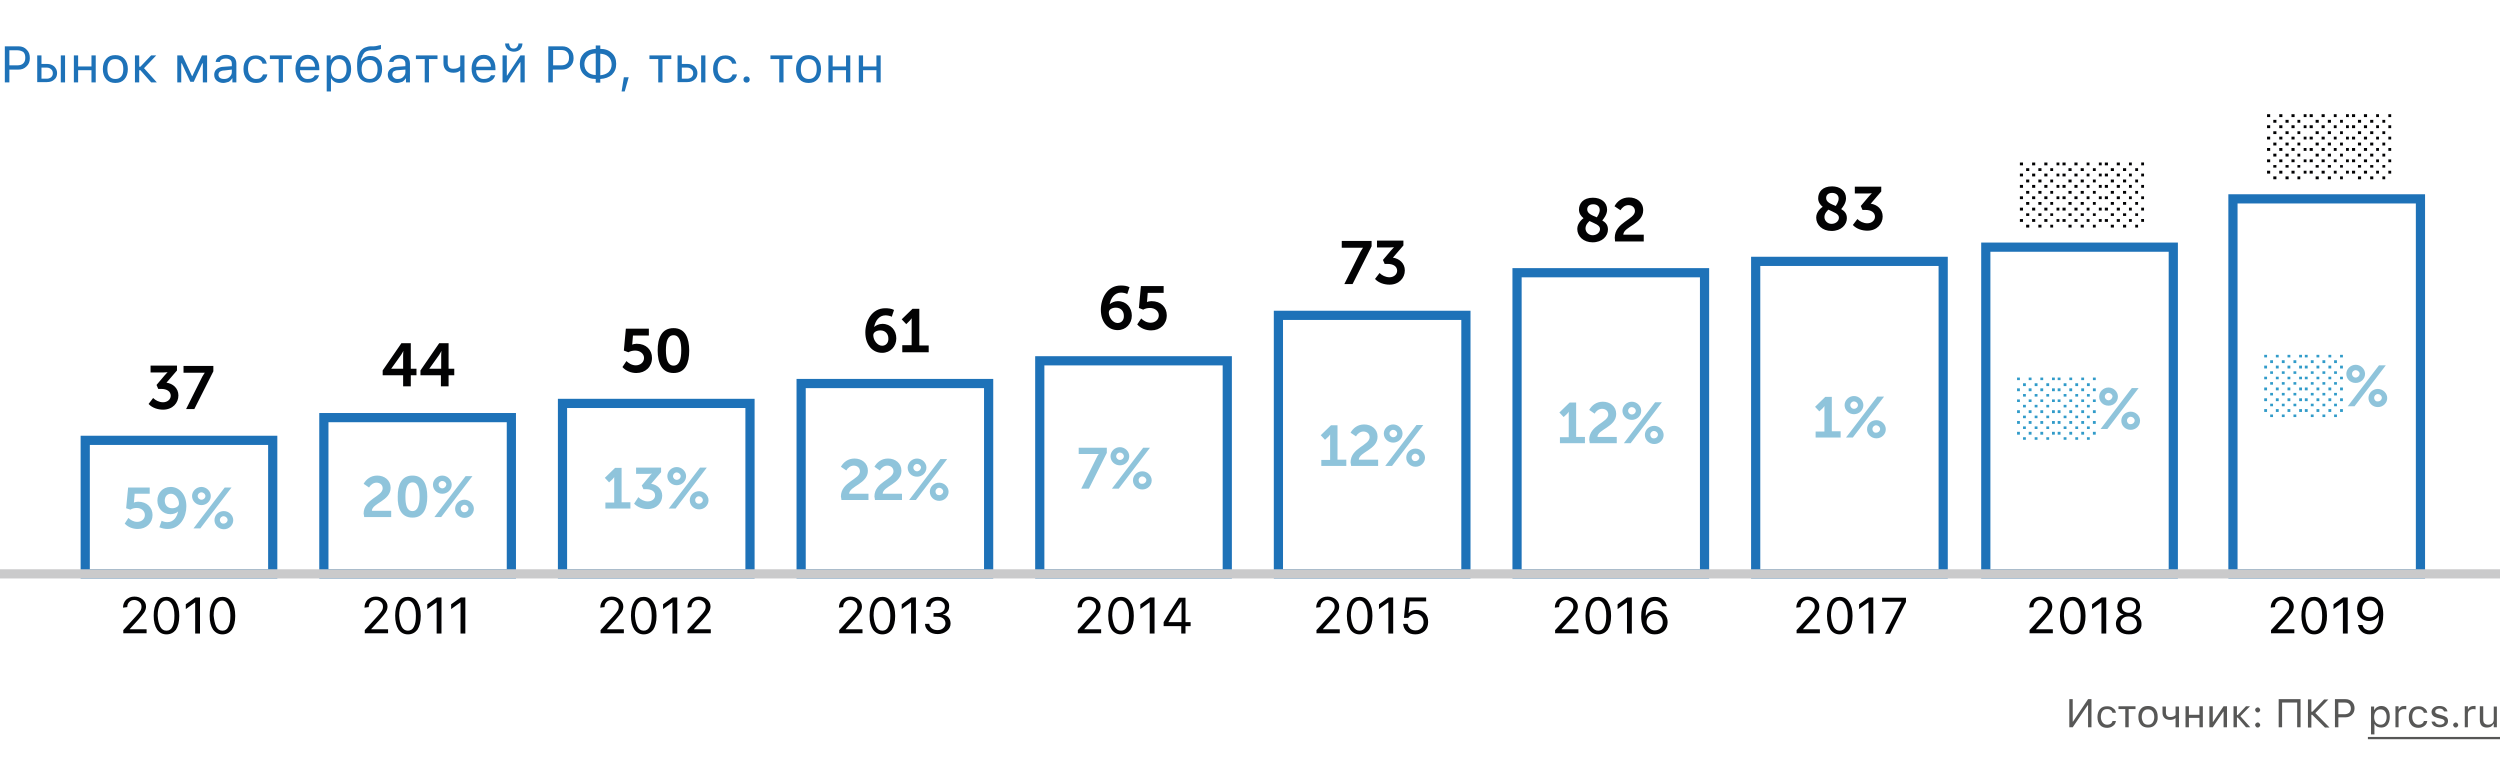 <svg xmlns="http://www.w3.org/2000/svg" xmlns:xlink="http://www.w3.org/1999/xlink" id="Слой_1" x="0" y="0" version="1.1" viewBox="0 0 880 275" xml:space="preserve"><rect x="0" y="0" width="880" height="275" fill="#333333" stroke="none"/><style>.st2{fill:#1e72b8}.st3{fill:#575756}.st4{fill:#020203}.st5{fill:none;stroke:#1e72b8;stroke-width:3.24}.st7{fill:#319bc9}.st8{fill:#8fc4db}</style><defs><path id="SVGID_1_" d="M0 0h880v275H0z"/></defs><clipPath id="SVGID_2_"><use overflow="visible" xlink:href="#SVGID_1_"/></clipPath><g clip-path="url(#SVGID_2_)"><path fill="#fff" d="M0 0h880v275H0z"/><path d="M1.7 16.3h4.8c1.2 0 2.2.4 2.9 1.2.8.8 1.1 1.7 1.1 3 0 1.2-.4 2.2-1.2 2.9-.8.8-1.7 1.1-2.9 1.1H3.3V29H1.7V16.3zm1.6 1.4V23h2.8c.9 0 1.6-.2 2.1-.7.5-.5.7-1.1.7-2 0-.9-.2-1.5-.7-2-.5-.3-1.2-.6-2.1-.6H3.3zM21.4 29v-9.5h1.5V29h-1.5zm-4.9-5.2h-1.9v3.9h1.9c.6 0 1.1-.2 1.5-.5.4-.4.6-.8.6-1.4 0-.6-.2-1.1-.6-1.4-.4-.4-.9-.6-1.5-.6zM13.1 29v-9.5h1.5v3h1.9c1.1 0 1.9.3 2.6.9.6.6 1 1.4 1 2.3s-.3 1.8-1 2.3c-.6.6-1.5.9-2.6.9h-3.4zM32.2 29v-4.3h-4.7V29H26v-9.5h1.5v3.9h4.7v-3.9h1.5V29h-1.5zM43.8 27.9c-.8.9-1.8 1.3-3.2 1.3-1.3 0-2.4-.4-3.2-1.3-.8-.9-1.2-2.1-1.2-3.6s.4-2.7 1.2-3.6c.8-.9 1.8-1.3 3.2-1.3s2.4.4 3.2 1.3c.8.9 1.2 2.1 1.2 3.6s-.4 2.7-1.2 3.6zm-5.3-1c.5.6 1.2.9 2.1.9s1.6-.3 2.1-.9c.5-.6.7-1.5.7-2.6s-.2-2-.7-2.6c-.5-.6-1.2-.9-2.1-.9s-1.6.2-2.1.9c-.5.6-.7 1.5-.7 2.6s.2 2 .7 2.6zM49.4 24.7H49V29h-1.5v-9.5H49v4h.4l3.8-4H55L50.7 24l4.5 5h-2l-3.8-4.3zM63.9 29h-1.5v-9.5h1.8l3.4 7.3h.1l3.4-7.3h1.8V29h-1.5v-6.7h-.2l-3 6.5H67l-3-6.5h-.2V29zM78.9 27.8c.8 0 1.4-.2 1.9-.7.5-.5.8-1 .8-1.7v-.9l-2.6.3c-.7 0-1.2.2-1.6.4-.3.3-.5.6-.5 1.1 0 .5.2.8.5 1.1.4.3.9.4 1.5.4zm-.3 1.4c-.9 0-1.7-.3-2.3-.8-.6-.5-.9-1.2-.9-2.1 0-.8.3-1.5.9-2 .6-.5 1.5-.8 2.6-.8l2.7-.2v-.9c0-.6-.2-1-.5-1.3-.4-.3-.9-.5-1.6-.5-.6 0-1 .1-1.4.3-.4.2-.6.5-.7.9h-1.5c.1-.8.5-1.4 1.2-1.8.7-.5 1.5-.7 2.5-.7 1.1 0 2 .3 2.7.8.6.6.9 1.3.9 2.3V29h-1.4v-1.4h-.1c-.3.5-.7.9-1.2 1.2-.7.2-1.3.4-1.9.4zM93.9 22.4h-1.5c-.1-.5-.4-.9-.8-1.2-.4-.3-1-.5-1.6-.5-.8 0-1.5.3-2 .9-.5.6-.7 1.5-.7 2.6s.3 2 .8 2.6c.5.6 1.2 1 2 1 .6 0 1.2-.1 1.6-.4.4-.3.7-.7.9-1.2h1.5c-.1.9-.6 1.6-1.3 2.2-.7.6-1.6.8-2.7.8-1.3 0-2.4-.4-3.2-1.3-.8-.9-1.2-2.1-1.2-3.6s.4-2.7 1.2-3.5c.8-.9 1.8-1.3 3.2-1.3 1.1 0 2 .3 2.7.9.5.4.9 1.1 1.1 2zM102.7 19.5v1.3h-3.1V29h-1.5v-8.2H95v-1.3h7.7zM108.4 20.7c-.8 0-1.4.3-1.9.8s-.8 1.2-.8 2h5.2c0-.8-.3-1.5-.7-2-.5-.6-1.1-.8-1.8-.8zm2.4 5.8h1.5c-.2.8-.7 1.5-1.4 1.9-.7.5-1.6.7-2.6.7-1.3 0-2.4-.4-3.1-1.3-.8-.9-1.2-2.1-1.2-3.6s.4-2.7 1.2-3.6c.8-.9 1.8-1.3 3.1-1.3s2.3.4 3 1.3c.7.8 1.1 2 1.1 3.5v.6h-6.8v.1c0 .9.3 1.7.8 2.2.5.6 1.1.8 1.9.8 1.3 0 2.1-.4 2.5-1.3zM119.6 19.4c1.2 0 2.2.4 2.9 1.3.7.9 1.1 2.1 1.1 3.6s-.4 2.7-1.1 3.6c-.7.9-1.7 1.3-2.9 1.3-.7 0-1.3-.1-1.8-.4-.5-.3-.9-.7-1.2-1.2h-.1v4.6H115V19.5h1.4v1.6h.1c.3-.5.7-1 1.3-1.3.6-.3 1.2-.4 1.8-.4zm-.3 8.4c.9 0 1.5-.3 2-.9.5-.6.7-1.5.7-2.6s-.2-2-.7-2.6c-.5-.6-1.2-.9-2-.9-.9 0-1.5.3-2 1-.5.6-.8 1.5-.8 2.6s.2 1.9.7 2.6c.5.5 1.2.8 2.1.8zM128 26.9c.5.6 1.2.9 2.1.9.9 0 1.6-.3 2.1-.9.5-.6.7-1.5.7-2.5s-.2-1.8-.7-2.4c-.5-.6-1.2-.9-2.1-.9-.9 0-1.6.3-2.1.9-.5.6-.7 1.4-.7 2.4s.2 1.9.7 2.5zm-1-5.4h.1c.3-.5.7-1 1.3-1.3.5-.3 1.2-.5 1.9-.5 1.3 0 2.3.4 3 1.2.8.8 1.2 2 1.2 3.4 0 1.5-.4 2.7-1.2 3.5-.8.9-1.9 1.3-3.2 1.3-1.4 0-2.5-.5-3.3-1.4-.8-1-1.1-2.4-1.1-4.3 0-.9 0-1.7.1-2.4s.2-1.3.5-1.9c.2-.6.5-1.1.9-1.5.4-.4.8-.7 1.4-.9.6-.2 1.2-.4 2-.4h1c.4 0 .9-.1 1.3-.2s.7-.2.9-.2c.2-.1.3-.1.3-.1v1.4s-.1.1-.2.1c-.1.1-.3.1-.8.2-.4.1-.9.2-1.4.2h-1c-.6 0-1.1.1-1.6.3-.4.2-.8.4-1 .8-.3.3-.5.7-.6 1.2-.3.3-.4.8-.5 1.5zM140 27.8c.8 0 1.4-.2 1.9-.7.5-.5.8-1 .8-1.7v-.9l-2.5.2c-.7 0-1.2.2-1.6.4-.3.3-.5.6-.5 1.1 0 .5.2.8.5 1.1.4.4.8.5 1.4.5zm-.3 1.4c-.9 0-1.7-.3-2.3-.8-.6-.5-.9-1.2-.9-2.1 0-.8.3-1.5.9-2 .6-.5 1.4-.8 2.6-.8l2.7-.2v-.9c0-.6-.2-1-.5-1.3-.4-.3-.9-.5-1.6-.5-.6 0-1 .1-1.4.3-.4.2-.6.5-.7.9H137c.1-.8.5-1.4 1.2-1.8.7-.5 1.5-.7 2.5-.7 1.1 0 2 .3 2.7.8.6.6.9 1.3.9 2.3V29h-1.4v-1.4h-.1c-.3.5-.7.9-1.2 1.2-.7.2-1.3.4-1.9.4zM154 19.5v1.3h-3V29h-1.5v-8.2h-3.1v-1.3h7.6zM163.5 29H162v-4.1h-.1c-.6.5-1.3.7-2.3.7-1.1 0-2-.3-2.6-.9-.6-.6-.9-1.4-.9-2.5v-2.7h1.5v2.7c0 .6.2 1.1.5 1.5.3.4.8.5 1.5.5 1.1 0 1.9-.3 2.4-.9v-3.8h1.5V29zM170.3 20.7c-.8 0-1.4.3-1.9.8s-.8 1.2-.8 2h5.2c0-.8-.3-1.5-.7-2-.5-.6-1.1-.8-1.8-.8zm2.5 5.8h1.5c-.2.8-.7 1.5-1.4 1.9-.7.5-1.6.7-2.6.7-1.3 0-2.4-.4-3.1-1.3-.8-.9-1.2-2.1-1.2-3.6s.4-2.7 1.2-3.6c.8-.9 1.8-1.3 3.1-1.3s2.3.4 3 1.3c.7.8 1.1 2 1.1 3.5v.6h-6.8v.1c0 .9.3 1.7.8 2.2.5.6 1.1.8 1.9.8 1.2 0 2.1-.4 2.5-1.3zM178.4 29h-1.5v-9.5h1.5v7.1h.1l4.7-7.1h1.5V29h-1.5v-7.1h-.1l-4.7 7.1zm-.6-13.7h1.4c0 .5.2.9.4 1.3.3.4.7.5 1.2.5s.9-.2 1.2-.5c.3-.4.5-.8.5-1.3h1.4c0 .8-.3 1.5-.8 2.1-.6.5-1.3.8-2.2.8-.9 0-1.6-.3-2.2-.8-.6-.6-.9-1.2-.9-2.1zM193.1 16.3h4.8c1.2 0 2.2.4 2.9 1.2.8.8 1.1 1.7 1.1 3 0 1.2-.4 2.2-1.2 2.9-.8.8-1.7 1.1-2.9 1.1h-3.2V29H193V16.3zm1.6 1.4V23h2.8c.9 0 1.6-.2 2.1-.7.5-.5.7-1.1.7-2 0-.9-.2-1.5-.7-2-.5-.5-1.2-.7-2.1-.7h-2.8zM209.7 26.4v-7.6c-1.2 0-2.2.4-2.9 1.1-.7.7-1.1 1.6-1.1 2.7s.4 2.1 1.1 2.7c.7.7 1.7 1.1 2.9 1.1zm4.5-1c.7-.7 1.1-1.6 1.1-2.7s-.4-2.1-1.1-2.7c-.7-.7-1.7-1-2.9-1.1v7.6c1.2-.1 2.2-.5 2.9-1.1zm-4.5 2.4c-1.7 0-3.1-.5-4.1-1.5-1-.9-1.5-2.2-1.5-3.8 0-1.6.5-2.8 1.5-3.8 1-.9 2.4-1.4 4.1-1.5V16h1.6v1.2c1.7 0 3.1.5 4.1 1.5 1 .9 1.5 2.2 1.5 3.8 0 1.6-.5 2.8-1.5 3.8-1 .9-2.4 1.4-4.1 1.5v1.3h-1.6v-1.3zM219.9 32.2h-1.1l.8-5h1.7l-1.4 5zM236.3 19.5v1.3h-3.1V29h-1.5v-8.2h-3.1v-1.3h7.7zM246.8 29v-9.5h1.5V29h-1.5zm-4.9-5.2H240v3.9h1.9c.6 0 1.1-.2 1.5-.5.4-.4.6-.8.6-1.4 0-.6-.2-1.1-.6-1.4-.4-.4-.9-.6-1.5-.6zm-3.4 5.2v-9.5h1.5v3h1.9c1.1 0 1.9.3 2.6.9.6.6 1 1.4 1 2.3s-.3 1.8-1 2.3c-.6.6-1.5.9-2.6.9h-3.4zM259.2 22.4h-1.5c-.1-.5-.4-.9-.8-1.2-.4-.3-1-.5-1.6-.5-.8 0-1.5.3-2 .9-.5.6-.7 1.5-.7 2.6s.3 2 .8 2.6c.5.6 1.2 1 2 1 .6 0 1.2-.1 1.6-.4.4-.3.7-.7.9-1.2h1.5c-.1.9-.6 1.6-1.3 2.2-.7.6-1.6.8-2.7.8-1.3 0-2.4-.4-3.2-1.3-.8-.9-1.2-2.1-1.2-3.6s.4-2.7 1.2-3.5c.8-.9 1.8-1.3 3.2-1.3 1.1 0 2 .3 2.7.9.5.4.9 1.1 1.1 2zM262.8 29.1c-.3 0-.6-.1-.8-.3-.2-.2-.3-.5-.3-.8 0-.3.1-.6.3-.8.2-.2.5-.3.8-.3.3 0 .6.1.8.3.2.2.3.5.3.8 0 .3-.1.6-.3.8-.3.2-.5.3-.8.3zM278.9 19.5v1.3h-3.1V29h-1.5v-8.2h-3.1v-1.3h7.7zM287.8 27.9c-.8.9-1.8 1.3-3.2 1.3-1.3 0-2.4-.4-3.2-1.3-.8-.9-1.2-2.1-1.2-3.6s.4-2.7 1.2-3.6c.8-.9 1.8-1.3 3.2-1.3 1.4 0 2.4.4 3.2 1.3.8.9 1.2 2.1 1.2 3.6s-.4 2.7-1.2 3.6zm-5.2-1c.5.6 1.2.9 2.1.9.9 0 1.6-.3 2.1-.9.5-.6.7-1.5.7-2.6s-.2-2-.7-2.6c-.5-.6-1.2-.9-2.1-.9-.9 0-1.6.3-2.1.9-.5.6-.7 1.5-.7 2.6s.2 2 .7 2.6zM297.8 29v-4.3h-4.7V29h-1.5v-9.5h1.5v3.9h4.7v-3.9h1.5V29h-1.5zM308.5 29v-4.3h-4.7V29h-1.5v-9.5h1.5v3.9h4.7v-3.9h1.5V29h-1.5z" class="st2"/><path d="M735 256v-7.8h-.1l-5.3 7.8h-1.2v-9.9h1.2v7.9h.1l5.3-7.9h1.2v9.9H735zM744.8 250.9h-1.2c-.1-.4-.3-.7-.6-.9-.3-.3-.7-.4-1.3-.4-.7 0-1.2.2-1.6.7-.4.5-.6 1.2-.6 2s.2 1.5.6 2c.4.5.9.8 1.6.8.5 0 .9-.1 1.2-.3.3-.2.6-.5.7-1h1.2c-.1.7-.4 1.3-1 1.7-.5.4-1.2.7-2.1.7-1 0-1.9-.3-2.5-1-.6-.7-.9-1.6-.9-2.8 0-1.1.3-2.1.9-2.8.6-.7 1.4-1 2.5-1 .9 0 1.6.2 2.1.7.6.3.9.9 1 1.6zM751.7 248.6v1h-2.4v6.4h-1.2v-6.4h-2.4v-1h6zM758.6 255.1c-.6.7-1.4 1-2.5 1-1 0-1.9-.3-2.5-1-.6-.7-.9-1.6-.9-2.8 0-1.2.3-2.1.9-2.8.6-.7 1.4-1 2.5-1s1.9.3 2.5 1c.6.7.9 1.6.9 2.8.1 1.2-.3 2.1-.9 2.8zm-4.1-.7c.4.5.9.7 1.6.7.7 0 1.2-.2 1.6-.7.4-.5.6-1.2.6-2s-.2-1.6-.6-2c-.4-.5-.9-.7-1.6-.7-.7 0-1.2.2-1.6.7-.4.5-.6 1.2-.6 2s.3 1.5.6 2zM767 256h-1.2v-3.2h-.1c-.4.4-1 .6-1.8.6-.9 0-1.5-.2-2-.7-.5-.5-.7-1.1-.7-1.9v-2.1h1.2v2.1c0 .5.1.9.4 1.2.3.3.6.4 1.1.4.8 0 1.4-.2 1.9-.7v-3h1.2v7.3zM774.2 256v-3.3h-3.7v3.3h-1.2v-7.4h1.2v3h3.7v-3h1.2v7.4h-1.2zM778.9 256h-1.2v-7.4h1.2v5.5h.1l3.7-5.5h1.2v7.4h-1.2v-5.5h-.1l-3.7 5.5zM787.7 252.6h-.3v3.4h-1.2v-7.4h1.2v3.1h.3l2.9-3.1h1.4l-3.4 3.5 3.5 3.9h-1.5l-2.9-3.4zM794.7 256.1c-.2 0-.5-.1-.6-.3-.2-.2-.3-.4-.3-.6 0-.2.1-.5.3-.6.2-.2.4-.3.6-.3.2 0 .5.1.6.3.2.2.3.4.3.6 0 .2-.1.5-.3.6-.1.2-.3.3-.6.3zm0-5.3c-.2 0-.5-.1-.6-.3-.2-.2-.3-.4-.3-.6 0-.2.1-.5.3-.6.2-.2.4-.3.6-.3.2 0 .5.1.6.3.2.2.3.4.3.6 0 .2-.1.5-.3.6-.1.2-.3.3-.6.3zM809.8 256h-1.2v-8.7h-5.3v8.7h-1.2v-9.9h7.7v9.9zM813.7 250.5h.3l4.1-4.3h1.5L815 251l5 5.1h-1.6l-4.5-4.5h-.3v4.5h-1.2v-9.9h1.2v4.3zM821.9 246.1h3.7c.9 0 1.7.3 2.3.9.6.6.9 1.4.9 2.3 0 .9-.3 1.7-.9 2.3-.6.6-1.4.9-2.3.9h-2.5v3.5h-1.2v-9.9zm1.2 1.1v4.2h2.2c.7 0 1.2-.2 1.6-.5.4-.4.6-.9.6-1.5 0-.7-.2-1.2-.6-1.6-.4-.4-.9-.5-1.6-.5h-2.2zM838.2 248.5c.9 0 1.7.3 2.2 1 .6.7.8 1.6.8 2.8 0 1.2-.3 2.1-.8 2.8-.6.7-1.3 1-2.2 1-.5 0-1-.1-1.4-.3-.4-.2-.7-.5-.9-.9h-.1v3.6h-1.2v-9.8h1.1v1.2h.1c.2-.4.6-.8 1-1 .5-.3.9-.4 1.4-.4zm-.3 6.6c.7 0 1.2-.2 1.6-.7.4-.5.6-1.2.6-2 0-.9-.2-1.5-.6-2-.4-.5-.9-.7-1.6-.7-.7 0-1.2.2-1.6.7-.4.5-.6 1.2-.6 2s.2 1.5.6 2c.4.4 1 .7 1.6.7zM843.2 256v-7.4h1.1v1.1h.1c.1-.4.4-.7.7-.9s.8-.3 1.3-.3h.6v1.2c-.2 0-.4-.1-.8-.1-.6 0-1 .2-1.4.5-.4.3-.5.8-.5 1.3v4.6h-1.1zM854.4 250.9h-1.2c-.1-.4-.3-.7-.6-.9-.3-.3-.7-.4-1.3-.4-.7 0-1.2.2-1.6.7-.4.5-.6 1.2-.6 2s.2 1.5.6 2c.4.5.9.8 1.6.8.5 0 .9-.1 1.2-.3.3-.2.6-.5.7-1h1.2c-.1.7-.4 1.3-1 1.7-.5.4-1.2.7-2.1.7-1 0-1.9-.3-2.5-1-.6-.7-.9-1.6-.9-2.8 0-1.1.3-2.1.9-2.8.6-.7 1.4-1 2.5-1 .9 0 1.6.2 2.1.7.5.3.9.9 1 1.6zM855.9 250.6c0-.6.3-1.1.8-1.5.5-.4 1.2-.6 2-.6s1.4.2 1.9.5c.5.4.8.8.9 1.4h-1.2c-.1-.3-.3-.5-.5-.7-.3-.2-.6-.3-1.1-.3-.4 0-.8.1-1.1.3-.3.2-.4.5-.4.8 0 .3.1.5.3.6.2.2.5.3 1 .4l1.1.3c.7.2 1.2.4 1.6.7.3.3.5.7.5 1.3 0 .7-.3 1.2-.8 1.6-.6.4-1.3.6-2.1.6s-1.5-.2-2-.5c-.5-.4-.8-.9-.9-1.5h1.2c.1.3.3.6.6.8.3.2.7.3 1.1.3.5 0 .9-.1 1.2-.3.3-.2.5-.5.5-.8 0-.5-.4-.8-1.2-1l-1.3-.3c-.7-.2-1.2-.4-1.5-.7-.4-.4-.6-.8-.6-1.4zM864.4 256.1c-.2 0-.5-.1-.6-.3-.2-.2-.3-.4-.3-.6 0-.2.1-.5.3-.6.2-.2.4-.3.6-.3.2 0 .5.1.6.3.2.2.3.4.3.6 0 .2-.1.5-.3.6-.1.2-.3.3-.6.3zM867.6 256v-7.4h1.1v1.1h.1c.1-.4.4-.7.7-.9.4-.2.8-.3 1.3-.3h.6v1.2c-.2 0-.4-.1-.8-.1-.6 0-1 .2-1.4.5-.4.3-.5.8-.5 1.3v4.6h-1.1zM878.9 248.6v7.4h-1.1v-1.2h-.1c-.2.4-.5.7-.9 1-.4.2-.9.3-1.4.3-.8 0-1.4-.2-1.9-.7-.4-.5-.6-1.1-.6-2v-4.8h1.2v4.5c0 .7.1 1.2.4 1.5.3.3.7.5 1.3.5.6 0 1.1-.2 1.5-.5.4-.4.5-.9.5-1.5v-4.4h1.1zM833.5 259.4H880v.8h-46.5v-.8z" class="st3"/><path d="M43.3 213.9c0-1.1.4-2.1 1.1-2.8.8-.7 1.7-1.1 2.9-1.1 1.1 0 2.1.3 2.9 1 .8.7 1.2 1.5 1.2 2.5 0 .7-.2 1.3-.6 2-.4.6-1.1 1.5-2.1 2.6l-3 3.3v.1h5.9v1.4h-8.2v-1.1l4.4-4.8c.8-.9 1.4-1.6 1.6-2 .3-.5.4-.9.4-1.5s-.2-1.2-.7-1.6c-.5-.4-1.1-.7-1.8-.7s-1.3.2-1.8.7-.7 1.1-.7 1.8l-1.5.2zM58.6 223.3c-1.4 0-2.5-.6-3.3-1.7-.8-1.2-1.2-2.8-1.2-4.9 0-2.1.4-3.7 1.2-4.9.8-1.2 1.9-1.7 3.3-1.7s2.5.6 3.3 1.8c.8 1.2 1.2 2.8 1.2 4.9 0 2.1-.4 3.7-1.2 4.9-.8 1-1.9 1.6-3.3 1.6zm-2.2-2.7c.5.9 1.2 1.4 2.2 1.4s1.7-.5 2.1-1.4c.5-.9.7-2.2.7-3.9 0-1.7-.3-3-.8-3.9-.5-.9-1.2-1.4-2.1-1.4s-1.6.5-2.2 1.4c-.5.9-.8 2.2-.8 3.9.1 1.6.4 2.9.9 3.9zM68.7 223v-10.9h-.1l-3.2 2.3v-1.7l3.4-2.4h1.6V223h-1.7zM78.3 223.3c-1.4 0-2.5-.6-3.3-1.7-.8-1.2-1.2-2.8-1.2-4.9 0-2.1.4-3.7 1.2-4.9.8-1.2 1.9-1.7 3.3-1.7s2.5.6 3.3 1.8c.8 1.2 1.2 2.8 1.2 4.9 0 2.1-.4 3.7-1.2 4.9-.8 1-1.9 1.6-3.3 1.6zm-2.2-2.7c.5.9 1.2 1.4 2.2 1.4s1.7-.5 2.1-1.4c.5-.9.7-2.2.7-3.9 0-1.7-.3-3-.8-3.9-.5-.9-1.2-1.4-2.1-1.4-.9 0-1.6.5-2.2 1.4-.5.9-.8 2.2-.8 3.9.2 1.6.4 2.9.9 3.9zM128.3 213.9c0-1.1.4-2.1 1.1-2.8.8-.7 1.7-1.1 2.9-1.1 1.1 0 2.1.3 2.9 1 .8.7 1.2 1.5 1.2 2.5 0 .7-.2 1.3-.6 2-.4.6-1.1 1.5-2.1 2.6l-3 3.3v.1h5.9v1.4h-8.2v-1.1l4.4-4.8c.8-.9 1.4-1.6 1.6-2 .3-.5.4-.9.4-1.5s-.2-1.2-.7-1.6c-.5-.4-1.1-.7-1.8-.7s-1.3.2-1.8.7-.7 1.1-.7 1.8l-1.5.2zM143.6 223.3c-1.4 0-2.5-.6-3.3-1.7-.8-1.2-1.2-2.8-1.2-4.9 0-2.1.4-3.7 1.2-4.9s1.9-1.7 3.3-1.7 2.5.6 3.3 1.8c.8 1.2 1.2 2.8 1.2 4.9 0 2.1-.4 3.7-1.2 4.9-.8 1-1.9 1.6-3.3 1.6zm-2.2-2.7c.5.9 1.2 1.4 2.2 1.4.9 0 1.7-.5 2.1-1.4.5-.9.7-2.2.7-3.9 0-1.7-.3-3-.8-3.9-.5-.9-1.2-1.4-2.1-1.4-.9 0-1.6.5-2.2 1.4-.5.9-.8 2.2-.8 3.9.1 1.6.4 2.9.9 3.9zM153.7 223v-10.9h-.1l-3.2 2.3v-1.7l3.4-2.4h1.6V223h-1.7zM162.1 223v-10.9h-.1l-3.2 2.3v-1.7l3.4-2.4h1.6V223h-1.7zM211.3 213.9c0-1.1.4-2.1 1.1-2.8.8-.7 1.7-1.1 2.9-1.1 1.1 0 2.1.3 2.9 1 .8.7 1.2 1.5 1.2 2.5 0 .7-.2 1.3-.6 2-.4.6-1.1 1.5-2.1 2.6l-3 3.3v.1h5.9v1.4h-8.2v-1.1l4.4-4.8c.8-.9 1.4-1.6 1.6-2 .3-.5.4-.9.4-1.5s-.2-1.2-.7-1.6c-.5-.4-1.1-.7-1.8-.7s-1.3.2-1.8.7-.7 1.1-.7 1.8l-1.5.2zM226.6 223.3c-1.4 0-2.5-.6-3.3-1.7-.8-1.2-1.2-2.8-1.2-4.9 0-2.1.4-3.7 1.2-4.9s1.9-1.7 3.3-1.7 2.5.6 3.3 1.8c.8 1.2 1.2 2.8 1.2 4.9 0 2.1-.4 3.7-1.2 4.9-.8 1-1.9 1.6-3.3 1.6zm-2.2-2.7c.5.9 1.2 1.4 2.2 1.4.9 0 1.7-.5 2.1-1.4.5-.9.7-2.2.7-3.9 0-1.7-.3-3-.8-3.9-.5-.9-1.2-1.4-2.1-1.4-.9 0-1.6.5-2.2 1.4-.5.9-.8 2.2-.8 3.9.1 1.6.4 2.9.9 3.9zM236.7 223v-10.9h-.1l-3.2 2.3v-1.7l3.4-2.4h1.6V223h-1.7zM242 213.9c0-1.1.4-2.1 1.1-2.8.8-.7 1.7-1.1 2.9-1.1 1.1 0 2.1.3 2.9 1 .8.7 1.2 1.5 1.2 2.5 0 .7-.2 1.3-.6 2-.4.6-1.1 1.5-2.1 2.6l-3.1 3.3v.1h5.9v1.4H242v-1.1l4.4-4.8c.8-.9 1.4-1.6 1.6-2 .3-.5.4-.9.4-1.5s-.2-1.2-.7-1.6c-.5-.4-1.1-.7-1.8-.7s-1.3.2-1.8.7-.7 1.1-.7 1.8l-1.4.2zM295.3 213.9c0-1.1.4-2.1 1.1-2.8.8-.7 1.7-1.1 2.9-1.1 1.1 0 2.1.3 2.9 1 .8.7 1.2 1.5 1.2 2.5 0 .7-.2 1.3-.6 2-.4.6-1.1 1.5-2.1 2.6l-3 3.3v.1h5.9v1.4h-8.2v-1.1l4.4-4.8c.8-.9 1.4-1.6 1.6-2 .3-.5.4-.9.4-1.5s-.2-1.2-.7-1.6c-.5-.4-1.1-.7-1.8-.7s-1.3.2-1.8.7-.7 1.1-.7 1.8l-1.5.2zM310.6 223.3c-1.4 0-2.5-.6-3.3-1.7-.8-1.2-1.2-2.8-1.2-4.9 0-2.1.4-3.7 1.2-4.9.8-1.2 1.9-1.7 3.3-1.7s2.5.6 3.3 1.8c.8 1.2 1.2 2.8 1.2 4.9 0 2.1-.4 3.7-1.2 4.9-.8 1-1.9 1.6-3.3 1.6zm-2.2-2.7c.5.9 1.2 1.4 2.2 1.4.9 0 1.7-.5 2.1-1.4.5-.9.7-2.2.7-3.9 0-1.7-.3-3-.8-3.9-.5-.9-1.2-1.4-2.1-1.4-.9 0-1.6.5-2.2 1.4-.5.9-.8 2.2-.8 3.9.1 1.6.4 2.9.9 3.9zM320.7 223v-10.9h-.1l-3.2 2.3v-1.7l3.4-2.4h1.6V223h-1.7zM328.6 217.2v-1.4h1.5c.7 0 1.3-.2 1.8-.6.5-.4.7-1 .7-1.6 0-.6-.2-1.2-.7-1.6-.4-.4-1-.6-1.8-.6-.7 0-1.3.2-1.8.6-.5.4-.7.9-.8 1.6H326c.1-1.1.5-2 1.2-2.6s1.7-.9 2.9-.9c.7 0 1.4.1 2 .4.6.3 1.1.7 1.5 1.2.4.5.5 1.1.5 1.7 0 .8-.2 1.4-.6 1.9-.4.5-.9.9-1.6 1v.1c.9.1 1.5.4 2 1s.7 1.3.7 2.1c0 1-.4 1.9-1.3 2.6-.9.7-1.9 1.1-3.2 1.1-1.3 0-2.3-.3-3.2-1-.8-.7-1.3-1.5-1.3-2.6h1.5c.1.7.4 1.2.9 1.6.5.4 1.2.6 2 .6s1.5-.2 2-.7c.5-.4.8-1 .8-1.7s-.3-1.3-.8-1.7c-.5-.4-1.2-.6-2.1-.6h-1.3zM379.3 213.9c0-1.1.4-2.1 1.1-2.8.8-.7 1.7-1.1 2.9-1.1 1.1 0 2.1.3 2.9 1 .8.7 1.2 1.5 1.2 2.5 0 .7-.2 1.3-.6 2-.4.6-1.1 1.5-2.1 2.6l-3 3.3v.1h5.9v1.4h-8.2v-1.1l4.4-4.8c.8-.9 1.4-1.6 1.6-2 .3-.5.4-.9.4-1.5s-.2-1.2-.7-1.6c-.5-.4-1.1-.7-1.8-.7s-1.3.2-1.8.7-.7 1.1-.7 1.8l-1.5.2zM394.6 223.3c-1.4 0-2.5-.6-3.3-1.7-.8-1.2-1.2-2.8-1.2-4.9 0-2.1.4-3.7 1.2-4.9.8-1.2 1.9-1.7 3.3-1.7s2.5.6 3.3 1.8c.8 1.2 1.2 2.8 1.2 4.9 0 2.1-.4 3.7-1.2 4.9-.8 1-1.9 1.6-3.3 1.6zm-2.2-2.7c.5.9 1.2 1.4 2.2 1.4.9 0 1.7-.5 2.1-1.4.5-.9.7-2.2.7-3.9 0-1.7-.3-3-.8-3.9-.5-.9-1.2-1.4-2.1-1.4-.9 0-1.6.5-2.2 1.4-.5.9-.8 2.2-.8 3.9.1 1.6.4 2.9.9 3.9zM404.7 223v-10.9h-.1l-3.2 2.3v-1.7l3.4-2.4h1.6V223h-1.7zM415.8 223v-2.6h-6.2V219c1.2-2.1 3-4.9 5.4-8.6h2.3v8.6h1.8v1.4h-1.8v2.6h-1.5zm-4.5-4.1v.1h4.6v-7.2h-.1c-1.4 2-2.9 4.3-4.5 7.1zM463.3 213.9c0-1.1.4-2.1 1.1-2.8.8-.7 1.7-1.1 2.9-1.1 1.1 0 2.1.3 2.9 1 .8.7 1.2 1.5 1.2 2.5 0 .7-.2 1.3-.6 2-.4.6-1.1 1.5-2.1 2.6l-3 3.3v.1h5.9v1.4h-8.2v-1.1l4.4-4.8c.8-.9 1.4-1.6 1.6-2 .3-.5.4-.9.4-1.5s-.2-1.2-.7-1.6c-.5-.4-1.1-.7-1.8-.7s-1.3.2-1.8.7-.7 1.1-.7 1.8l-1.5.2zM478.6 223.3c-1.4 0-2.5-.6-3.3-1.7-.8-1.2-1.2-2.8-1.2-4.9 0-2.1.4-3.7 1.2-4.9.8-1.2 1.9-1.7 3.3-1.7s2.5.6 3.3 1.8c.8 1.2 1.2 2.8 1.2 4.9 0 2.1-.4 3.7-1.2 4.9-.8 1-1.9 1.6-3.3 1.6zm-2.2-2.7c.5.9 1.2 1.4 2.2 1.4.9 0 1.7-.5 2.1-1.4.5-.9.7-2.2.7-3.9 0-1.7-.3-3-.8-3.9-.5-.9-1.2-1.4-2.1-1.4-.9 0-1.6.5-2.2 1.4-.5.9-.8 2.2-.8 3.9.1 1.6.4 2.9.9 3.9zM488.7 223v-10.9h-.1l-3.2 2.3v-1.7l3.4-2.4h1.6V223h-1.7zM498.2 223.3c-1.2 0-2.2-.3-3-1-.8-.7-1.2-1.6-1.3-2.7h1.6c.1.7.4 1.2.9 1.7.5.4 1.1.6 1.9.6.9 0 1.5-.3 2-.8s.8-1.2.8-2.1c0-.9-.3-1.6-.8-2.1s-1.2-.8-2-.8c-.6 0-1.1.1-1.5.4-.5.2-.8.6-1.1 1h-1.5l.7-7.2h7.1v1.4h-5.8l-.4 4.1h.1c.6-.7 1.5-1.1 2.7-1.1 1.2 0 2.2.4 3 1.2.8.8 1.1 1.8 1.1 3.1s-.4 2.3-1.2 3.1c-.9.8-2 1.2-3.3 1.2zM547.3 213.9c0-1.1.4-2.1 1.1-2.8.8-.7 1.7-1.1 2.9-1.1 1.1 0 2.1.3 2.9 1 .8.7 1.2 1.5 1.2 2.5 0 .7-.2 1.3-.6 2-.4.6-1.1 1.5-2.1 2.6l-3 3.3v.1h5.9v1.4h-8.2v-1.1l4.4-4.8c.8-.9 1.4-1.6 1.6-2 .3-.5.4-.9.4-1.5s-.2-1.2-.7-1.6c-.5-.4-1.1-.7-1.8-.7s-1.3.2-1.8.7c-.5.5-.7 1.1-.7 1.8l-1.5.2zM562.6 223.3c-1.4 0-2.5-.6-3.3-1.7-.8-1.2-1.2-2.8-1.2-4.9 0-2.1.4-3.7 1.2-4.9s1.9-1.7 3.3-1.7 2.5.6 3.3 1.8c.8 1.2 1.2 2.8 1.2 4.9 0 2.1-.4 3.7-1.2 4.9-.8 1-1.9 1.6-3.3 1.6zm-2.2-2.7c.5.9 1.2 1.4 2.2 1.4.9 0 1.7-.5 2.1-1.4.5-.9.7-2.2.7-3.9 0-1.7-.3-3-.8-3.9-.5-.9-1.2-1.4-2.1-1.4-.9 0-1.6.5-2.2 1.4-.5.9-.8 2.2-.8 3.9.1 1.6.4 2.9.9 3.9zM572.7 223v-10.9h-.1l-3.2 2.3v-1.7l3.4-2.4h1.6V223h-1.7zM582.5 223.3c-1 0-1.8-.2-2.5-.7-.7-.5-1.3-1.2-1.7-2.1-.4-1-.6-2.1-.6-3.5 0-2.2.4-3.9 1.3-5.1.8-1.2 2-1.8 3.6-1.8 1.1 0 2 .3 2.7.9.8.6 1.2 1.4 1.4 2.4h-1.6c-.2-.6-.5-1.1-.9-1.4-.5-.3-1-.5-1.6-.5-1 0-1.8.4-2.4 1.3-.6.9-.9 2.2-.9 3.9h.1c.3-.6.8-1.1 1.4-1.4.6-.3 1.3-.5 2-.5 1.2 0 2.2.4 3 1.2.8.8 1.2 1.8 1.2 3 0 1.3-.4 2.3-1.2 3.1-.9.8-2 1.2-3.3 1.2zm-2-2.3c.6.6 1.2.9 2 .9s1.5-.3 2-.8c.6-.6.8-1.3.8-2.1 0-.9-.3-1.6-.8-2.1s-1.2-.8-2-.8-1.5.3-2.1.8c-.5.5-.8 1.2-.8 2.1 0 .8.3 1.5.9 2zM632.3 213.9c0-1.1.4-2.1 1.1-2.8.8-.7 1.7-1.1 2.9-1.1 1.1 0 2.1.3 2.9 1 .8.7 1.2 1.5 1.2 2.5 0 .7-.2 1.3-.6 2-.4.6-1.1 1.5-2.1 2.6l-3 3.3v.1h5.9v1.4h-8.2v-1.1l4.4-4.8c.8-.9 1.4-1.6 1.6-2 .3-.5.4-.9.4-1.5s-.2-1.2-.7-1.6c-.5-.4-1.1-.7-1.8-.7s-1.3.2-1.8.7c-.5.5-.7 1.1-.7 1.8l-1.5.2zM647.6 223.3c-1.4 0-2.5-.6-3.3-1.7-.8-1.2-1.2-2.8-1.2-4.9 0-2.1.4-3.7 1.2-4.9s1.9-1.7 3.3-1.7 2.5.6 3.3 1.8c.8 1.2 1.2 2.8 1.2 4.9 0 2.1-.4 3.7-1.2 4.9-.8 1-1.9 1.6-3.3 1.6zm-2.2-2.7c.5.9 1.2 1.4 2.2 1.4.9 0 1.7-.5 2.1-1.4.5-.9.7-2.2.7-3.9 0-1.7-.3-3-.8-3.9-.5-.9-1.2-1.4-2.1-1.4-.9 0-1.6.5-2.2 1.4-.5.9-.8 2.2-.8 3.9.1 1.6.4 2.9.9 3.9zM657.7 223v-10.9h-.1l-3.2 2.3v-1.7l3.4-2.4h1.6V223h-1.7zM663.6 223l5.7-11.1v-.1h-6.8v-1.4h8.4v1.5l-5.6 11.2h-1.7zM714.3 213.9c0-1.1.4-2.1 1.1-2.8.8-.7 1.7-1.1 2.9-1.1 1.1 0 2.1.3 2.9 1 .8.7 1.2 1.5 1.2 2.5 0 .7-.2 1.3-.6 2-.4.6-1.1 1.5-2.1 2.6l-3 3.3v.1h5.9v1.4h-8.2v-1.1l4.4-4.8c.8-.9 1.4-1.6 1.6-2 .3-.5.4-.9.4-1.5s-.2-1.2-.7-1.6c-.5-.4-1.1-.7-1.8-.7s-1.3.2-1.8.7c-.5.5-.7 1.1-.7 1.8l-1.5.2zM729.6 223.3c-1.4 0-2.5-.6-3.3-1.7-.8-1.2-1.2-2.8-1.2-4.9 0-2.1.4-3.7 1.2-4.9s1.9-1.7 3.3-1.7 2.5.6 3.3 1.8c.8 1.2 1.2 2.8 1.2 4.9 0 2.1-.4 3.7-1.2 4.9-.8 1-1.9 1.6-3.3 1.6zm-2.2-2.7c.5.9 1.2 1.4 2.2 1.4.9 0 1.7-.5 2.1-1.4.5-.9.7-2.2.7-3.9 0-1.7-.3-3-.8-3.9-.5-.9-1.2-1.4-2.1-1.4-.9 0-1.6.5-2.2 1.4-.5.9-.8 2.2-.8 3.9.1 1.6.4 2.9.9 3.9zM739.7 223v-10.9h-.1l-3.2 2.3v-1.7l3.4-2.4h1.6V223h-1.7zM752.7 222.3c-.8.7-1.9 1-3.3 1-1.3 0-2.4-.3-3.3-1-.8-.7-1.3-1.6-1.3-2.7 0-.8.2-1.5.7-2.1.5-.6 1.1-1 1.9-1.1v-.1c-.6-.2-1.2-.5-1.5-1-.4-.5-.6-1.1-.6-1.8 0-1 .4-1.8 1.1-2.4.8-.6 1.7-.9 2.9-.9s2.2.3 2.9.9c.8.6 1.1 1.4 1.1 2.4 0 .7-.2 1.3-.6 1.8-.4.5-.9.8-1.5 1v.1c.8.1 1.4.5 1.9 1.1.5.6.7 1.3.7 2.1.1 1.1-.3 2-1.1 2.7zm-5.5-1c.6.5 1.3.7 2.1.7.9 0 1.6-.2 2.1-.7.6-.5.8-1 .8-1.8 0-.7-.3-1.3-.8-1.8-.6-.5-1.3-.7-2.1-.7-.9 0-1.6.2-2.1.7-.6.5-.8 1-.8 1.8 0 .7.3 1.3.8 1.8zm.4-6.2c.5.4 1.1.6 1.8.6s1.4-.2 1.8-.6c.5-.4.7-.9.7-1.6 0-.7-.2-1.2-.7-1.6-.5-.4-1.1-.6-1.8-.6s-1.4.2-1.8.6c-.5.4-.7.9-.7 1.6 0 .7.2 1.2.7 1.6zM799.3 213.9c0-1.1.4-2.1 1.1-2.8.8-.7 1.7-1.1 2.9-1.1 1.1 0 2.1.3 2.9 1 .8.7 1.2 1.5 1.2 2.5 0 .7-.2 1.3-.6 2-.4.6-1.1 1.5-2.1 2.6l-3 3.3v.1h5.9v1.4h-8.2v-1.1l4.4-4.8c.8-.9 1.4-1.6 1.6-2 .3-.5.4-.9.4-1.5s-.2-1.2-.7-1.6c-.5-.4-1.1-.7-1.8-.7s-1.3.2-1.8.7c-.5.5-.7 1.1-.7 1.8l-1.5.2zM814.6 223.3c-1.4 0-2.5-.6-3.3-1.7-.8-1.2-1.2-2.8-1.2-4.9 0-2.1.4-3.7 1.2-4.9s1.9-1.7 3.3-1.7 2.5.6 3.3 1.8c.8 1.2 1.2 2.8 1.2 4.9 0 2.1-.4 3.7-1.2 4.9-.8 1-1.9 1.6-3.3 1.6zm-2.2-2.7c.5.9 1.2 1.4 2.2 1.4.9 0 1.7-.5 2.1-1.4.5-.9.7-2.2.7-3.9 0-1.7-.3-3-.8-3.9-.5-.9-1.2-1.4-2.1-1.4-.9 0-1.6.5-2.2 1.4-.5.9-.8 2.2-.8 3.9.1 1.6.4 2.9.9 3.9zM824.7 223v-10.9h-.1l-3.2 2.3v-1.7l3.4-2.4h1.6V223h-1.7zM834.1 223.3c-1.1 0-2-.3-2.7-.9-.7-.6-1.2-1.4-1.4-2.4h1.6c.2.6.5 1.1.9 1.4.5.3 1 .5 1.6.5 1 0 1.8-.4 2.4-1.3.6-.9.9-2.2.9-3.9h-.1c-.3.6-.8 1.1-1.4 1.4-.6.3-1.3.5-2 .5-1.2 0-2.2-.4-3-1.2-.8-.8-1.2-1.8-1.2-3.1s.4-2.3 1.2-3.1c.8-.8 1.9-1.2 3.2-1.2 1 0 1.8.2 2.5.7.7.5 1.3 1.2 1.7 2.1.4 1 .6 2.1.6 3.5 0 2.2-.4 3.9-1.3 5.1-.8 1.3-2 1.9-3.5 1.9zm-2-6.8c.5.5 1.2.8 2.1.8s1.5-.3 2.1-.8c.5-.5.8-1.2.8-2.1 0-.8-.3-1.6-.8-2.1-.5-.6-1.2-.9-2-.9s-1.5.3-2 .8c-.5.6-.8 1.3-.8 2.1-.2.9.1 1.6.6 2.2z" class="st4"/><path d="M96 155H30v47h66v-47zM684 92h-66v110h66V92zM765 87h-66v115h66V87zM852 70h-66v132h66V70zM180 147h-66v55h66v-55zM264 142h-66v60h66v-60zM348 135h-66v67h66v-67zM432 127h-66v75h66v-75zM516 111h-66v91h66v-91zM600 96h-66v106h66V96z" class="st5"/><path d="M52.3 142.2c1.3 1.4 3.3 2 5.1 2 3.4 0 5.4-2.4 5.4-5s-2-4.2-4.2-4.5l3.7-4.3v-1.7H53v2.4h4.6c.9 0 1.4-.1 1.4-.1s-.5.5-1.1 1.2l-2.8 3.3.6 1.4h1.1c1.8 0 3.3.8 3.3 2.4 0 1.3-1.2 2.3-2.7 2.3-1.4 0-2.7-.7-3.5-1.5l-1.6 2.1zM65.5 144h2.9l6.7-13.3v-1.9H64.6v2.4h7.5s-.4.5-.9 1.4L65.5 144zM134.8 132.1h7.1v3.9h2.7v-3.9h2v-2.3h-2v-9h-3.3l-6.6 9.6v1.7zm2.9-2.3l3.5-4.9c.4-.6.8-1.4.8-1.4s-.1.8-.1 1.6v4.7h-4.2zM148.1 132.1h7.1v3.9h2.7v-3.9h2v-2.3h-2v-9h-3.3l-6.6 9.6v1.7zm3-2.3l3.5-4.9c.4-.6.8-1.4.8-1.4s-.1.8-.1 1.6v4.7h-4.2zM219.1 129.2c1.2 1.4 3.1 2.1 4.9 2.1 3.2 0 5.5-2.2 5.5-5.3 0-2.8-2-5-5.4-5-.6 0-1.4.2-1.6.3 0 0 .1-.3.1-.7l.2-2.5h5.6v-2.4h-8.1l-.7 7.7 1.6.6c.7-.4 1.5-.6 2.4-.6 1.7 0 3.1 1.1 3.1 2.6 0 1.6-1.4 2.6-2.9 2.6-1.4 0-2.6-.8-3.3-1.5l-1.4 2.1zM237.1 131.3c4.2 0 5.5-3.5 5.5-7.9s-1.4-7.9-5.5-7.9c-4.2 0-5.6 3.5-5.6 7.9s1.5 7.9 5.6 7.9zm0-2.6c-2.1 0-2.7-2.4-2.7-5.4 0-3 .6-5.3 2.7-5.3s2.7 2.3 2.7 5.3c0 3.1-.6 5.4-2.7 5.4zM304.6 117c0 4.6 2.7 7.2 5.9 7.2 3 0 5-2.3 5-5.1s-1.9-5.1-4.9-5.1c-1.1 0-2.3.5-2.9 1.1.4-2.1 1.7-4.1 4-4.1.7 0 1.7.2 2.2.5l.8-2.4c-.9-.5-2.1-.6-3.1-.6-4.7 0-7 4.5-7 8.5zm5.9 4.7c-1.7 0-3.1-2-3.1-3.7 0-1.1 1.2-1.7 2.5-1.7 1.8 0 2.8 1.3 2.8 2.8.1 1.5-.8 2.6-2.2 2.6zM317.6 124h9.3v-2.4h-3.3v-12.9h-2.4l-3.8 3.7 1.6 1.7 1.2-1.2c.5-.5.7-.9.7-.9v9.5h-3.3v2.5zM387.5 109c0 4.6 2.7 7.2 5.9 7.2 3 0 5-2.3 5-5.1s-1.9-5.1-4.9-5.1c-1.1 0-2.3.5-2.9 1.1.4-2.1 1.7-4.1 4-4.1.7 0 1.7.2 2.2.5l.8-2.4c-.9-.5-2.1-.6-3.1-.6-4.7 0-7 4.5-7 8.5zm5.9 4.7c-1.7 0-3.1-2-3.1-3.7 0-1.1 1.2-1.7 2.5-1.7 1.8 0 2.8 1.3 2.8 2.8.1 1.5-.8 2.6-2.2 2.6zM400.3 114.2c1.2 1.4 3.1 2.1 4.9 2.1 3.2 0 5.5-2.2 5.5-5.3 0-2.8-2-5-5.4-5-.6 0-1.4.2-1.6.3 0 0 .1-.3.1-.7l.2-2.5h5.6v-2.4h-8l-.7 7.7 1.5.6c.7-.4 1.5-.6 2.4-.6 1.7 0 3.1 1.1 3.1 2.6 0 1.6-1.4 2.6-2.9 2.6-1.4 0-2.6-.8-3.3-1.5l-1.4 2.1zM473.2 100h2.9l6.7-13.3v-1.9h-10.5v2.4h7.5s-.4.5-.9 1.4l-5.7 11.4zM484 98.2c1.3 1.4 3.3 2 5.1 2 3.4 0 5.4-2.4 5.4-5s-2-4.2-4.2-4.5l3.7-4.3v-1.7h-9.3v2.4h4.6c.9 0 1.4-.1 1.4-.1s-.5.5-1.1 1.2l-2.8 3.3.6 1.4h1.1c1.8 0 3.3.8 3.3 2.4 0 1.3-1.2 2.3-2.7 2.3-1.4 0-2.7-.7-3.5-1.5l-1.6 2.1zM555.2 80.6c0 2.6 2.2 4.7 5.4 4.7 3.4 0 5.4-2.2 5.4-4.5 0-1.6-.8-2.5-2-3.2.4-.5 1.7-2 1.7-3.8 0-2.6-2.1-4.2-5-4.2-3.4 0-4.9 2-4.9 4.2 0 1.3.7 2.3 1.6 3-.4.3-2.2 1.7-2.2 3.8zm6.9-4.1c-1.7-.7-3.4-1.3-3.4-2.8 0-1 .7-1.8 2.1-1.8 1.4 0 2.3.8 2.3 2s-.8 2.2-1 2.6zm-4 3.9c0-1.3 1-2.2 1.4-2.6 1.8.9 3.7 1.4 3.7 2.8 0 1.3-1.2 2.2-2.6 2.2-1.3 0-2.5-1-2.5-2.4zM568.5 85h10.1v-2.4h-7.2c.1-2.9 7-3.7 7-8.6 0-2.9-2.3-4.5-5-4.5-2.5 0-4.2 1.4-5.1 3.1l2.1 1.4c.6-1 1.6-1.8 2.8-1.8 1.3 0 2.3.8 2.3 2.1 0 3-7.1 3.9-7.1 9.4 0 .4.1.8.1 1.3zM639.3 76.6c0 2.6 2.2 4.7 5.4 4.7 3.4 0 5.4-2.2 5.4-4.5 0-1.6-.8-2.5-2-3.2.4-.5 1.7-2 1.7-3.8 0-2.6-2.1-4.2-4.9-4.2-3.4 0-4.9 2-4.9 4.2 0 1.3.7 2.3 1.6 3-.5.3-2.3 1.7-2.3 3.8zm6.9-4.1c-1.7-.7-3.4-1.3-3.4-2.8 0-1 .7-1.8 2.1-1.8 1.4 0 2.3.8 2.3 2s-.8 2.2-1 2.6zm-4 3.9c0-1.3 1-2.2 1.4-2.6 1.8.9 3.7 1.4 3.7 2.8 0 1.3-1.2 2.2-2.6 2.2-1.3 0-2.5-1-2.5-2.4zM652.2 79.2c1.3 1.4 3.3 2 5.1 2 3.4 0 5.4-2.4 5.4-5s-2-4.2-4.2-4.5l3.7-4.3v-1.7h-9.3v2.4h4.6c.9 0 1.4-.1 1.4-.1s-.5.5-1.1 1.2l-2.8 3.3.6 1.4h1.1c1.8 0 3.3.8 3.3 2.4 0 1.3-1.2 2.3-2.7 2.3-1.4 0-2.7-.7-3.5-1.5l-1.6 2.1z" class="st4"/><path fill="none" stroke="#cacacb" stroke-linecap="round" stroke-linejoin="round" stroke-miterlimit="10" stroke-width="3.241" d="M0 202h880"/><path d="M797 128.7h1v1h-1v-1zm4.1 0h1v1h-1v-1zm4.1 0h1v1h-1v-1zm-6.1 2h1v.9h-1v-.9zm4.1 0h1v.9h-1v-.9zm4.1 0h1v.9h-1v-.9zm-2.1 1.9h1v.9h-1v-.9zm-4.1 0h1v.9h-1v-.9zm-4.1 0h1v.9h-1v-.9zm10.3 1.9h1v.9h-1v-.9zm-4.1 0h1v.9h-1v-.9zm-4.1 0h1v.9h-1v-.9zm-2.1 1.9h1v1h-1v-1zm4.1 0h1v1h-1v-1zm4.1 0h1v1h-1v-1zm2.1 1.9h1v.9h-1v-.9zm-4.1 0h1v.9h-1v-.9zm-4.1 0h1v.9h-1v-.9zm-2.1 1.9h1v1h-1v-1zm4.1 0h1v1h-1v-1zm4.1 0h1v1h-1v-1zm-6.1 1.9h1v.9h-1v-.9zm4.1 0h1v.9h-1v-.9zm4.1 0h1v.9h-1v-.9zm-2.1 1.9h1v1h-1v-1zm-4.1 0h1v1h-1v-1zm-4.1 0h1v1h-1v-1zm2.1 1.9h1v.9h-1v-.9zm4.1 0h1v.9h-1v-.9zm4.1 0h1v.9h-1v-.9zm-8.2-19.1h1v1h-1v-1zm4.1 0h1v1h-1v-1zm4.1 0h1v1h-1v-1zm-10.3-1.9h1v.9h-1v-.9zm4.1 0h1v.9h-1v-.9zm4.1 0h1v.9h-1v-.9zm4.1 3.8h1v1h-1v-1zm0 3.9h1v.9h-1v-.9zm0 3.8h1v1h-1v-1zm0 3.8h1v1h-1v-1zm0 3.8h1v1h-1v-1zm0-19.1h1v.9h-1v-.9zM811.3 128.7h1v1h-1v-1zm4.1 0h1v1h-1v-1zm4.2 0h1v1h-1v-1zm-6.2 2h1v.9h-1v-.9zm4.1 0h1v.9h-1v-.9zm4.1 0h1v.9h-1v-.9zm-2 1.9h1v.9h-1v-.9zm-4.2 0h1v.9h-1v-.9zm-4.1 0h1v.9h-1v-.9zm10.3 1.9h1v.9h-1v-.9zm-4.1 0h1v.9h-1v-.9zm-4.1 0h1v.9h-1v-.9zm-2.1 1.9h1v1h-1v-1zm4.1 0h1v1h-1v-1zm4.2 0h1v1h-1v-1zm2 1.9h1v.9h-1v-.9zm-4.1 0h1v.9h-1v-.9zm-4.1 0h1v.9h-1v-.9zm-2.1 1.9h1v1h-1v-1zm4.1 0h1v1h-1v-1zm4.2 0h1v1h-1v-1zm-6.2 1.9h1v.9h-1v-.9zm4.1 0h1v.9h-1v-.9zm4.1 0h1v.9h-1v-.9zm-2 1.9h1v1h-1v-1zm-4.2 0h1v1h-1v-1zm-4.1 0h1v1h-1v-1zm2.1 1.9h1v.9h-1v-.9zm4.1 0h1v.9h-1v-.9zm4.1 0h1v.9h-1v-.9zm-8.2-19.1h1v1h-1v-1zm4.1 0h1v1h-1v-1zm4.1 0h1v1h-1v-1zm-10.3-1.9h1v.9h-1v-.9zm4.1 0h1v.9h-1v-.9zm4.2 0h1v.9h-1v-.9zm4.1 3.8h1v1h-1v-1zm0 3.9h1v.9h-1v-.9zm0 3.8h1v1h-1v-1zm0 3.8h1v1h-1v-1zm0 3.8h1v1h-1v-1zm0-19.1h1v.9h-1v-.9z" class="st7"/><path d="M829.2 134.8c1.8 0 3.3-1.4 3.3-3.2 0-1.7-1.5-3.2-3.3-3.2-1.8 0-3.3 1.5-3.3 3.2 0 1.8 1.4 3.2 3.3 3.2zm-2.8 8.2h2.4l11-14.4h-2.4l-11 14.4zm2.8-10.1c-.7 0-1.3-.6-1.3-1.3 0-.7.6-1.3 1.3-1.3.7 0 1.4.6 1.4 1.3-.1.7-.7 1.3-1.4 1.3zm4.5 7.2c0 1.8 1.5 3.2 3.3 3.2 1.8 0 3.3-1.4 3.3-3.2 0-1.7-1.5-3.2-3.3-3.2-1.8 0-3.3 1.4-3.3 3.2zm2-.1c0-.7.6-1.3 1.3-1.3.7 0 1.4.6 1.4 1.3 0 .7-.6 1.3-1.4 1.3-.7.1-1.3-.5-1.3-1.3z" class="st8"/><path d="M710 136.7h1v1h-1v-1zm4.1 0h1v1h-1v-1zm4.1 0h1v1h-1v-1zm-6.1 2h1v.9h-1v-.9zm4.1 0h1v.9h-1v-.9zm4.1 0h1v.9h-1v-.9zm-2.1 1.9h1v.9h-1v-.9zm-4.1 0h1v.9h-1v-.9zm-4.1 0h1v.9h-1v-.9zm10.3 1.9h1v.9h-1v-.9zm-4.1 0h1v.9h-1v-.9zm-4.1 0h1v.9h-1v-.9zm-2.1 1.9h1v1h-1v-1zm4.1 0h1v1h-1v-1zm4.1 0h1v1h-1v-1zm2.1 1.9h1v.9h-1v-.9zm-4.1 0h1v.9h-1v-.9zm-4.1 0h1v.9h-1v-.9zm-2.1 1.9h1v1h-1v-1zm4.1 0h1v1h-1v-1zm4.1 0h1v1h-1v-1zm-6.1 1.9h1v.9h-1v-.9zm4.1 0h1v.9h-1v-.9zm4.1 0h1v.9h-1v-.9zm-2.1 1.9h1v1h-1v-1zm-4.1 0h1v1h-1v-1zm-4.1 0h1v1h-1v-1zm2.1 1.9h1v.9h-1v-.9zm4.1 0h1v.9h-1v-.9zm4.1 0h1v.9h-1v-.9zm-8.2-19h1v1h-1v-1zm4.1 0h1v1h-1v-1zm4.1 0h1v1h-1v-1zm-10.3-2h1v.9h-1v-.9zm4.1 0h1v.9h-1v-.9zm4.1 0h1v.9h-1v-.9zm4.1 3.8h1v1h-1v-1zm0 3.9h1v.9h-1v-.9zm0 3.8h1v1h-1v-1zm0 3.8h1v1h-1v-1zm0 3.8h1v1h-1v-1zm0-19.1h1v.9h-1v-.9zM724.3 136.7h1v1h-1v-1zm4.1 0h1v1h-1v-1zm4.2 0h1v1h-1v-1zm-6.2 2h1v.9h-1v-.9zm4.1 0h1v.9h-1v-.9zm4.1 0h1v.9h-1v-.9zm-2 1.9h1v.9h-1v-.9zm-4.2 0h1v.9h-1v-.9zm-4.1 0h1v.9h-1v-.9zm10.3 1.9h1v.9h-1v-.9zm-4.1 0h1v.9h-1v-.9zm-4.1 0h1v.9h-1v-.9zm-2.1 1.9h1v1h-1v-1zm4.1 0h1v1h-1v-1zm4.2 0h1v1h-1v-1zm2 1.9h1v.9h-1v-.9zm-4.1 0h1v.9h-1v-.9zm-4.1 0h1v.9h-1v-.9zm-2.1 1.9h1v1h-1v-1zm4.1 0h1v1h-1v-1zm4.2 0h1v1h-1v-1zm-6.2 1.9h1v.9h-1v-.9zm4.1 0h1v.9h-1v-.9zm4.1 0h1v.9h-1v-.9zm-2 1.9h1v1h-1v-1zm-4.2 0h1v1h-1v-1zm-4.1 0h1v1h-1v-1zm2.1 1.9h1v.9h-1v-.9zm4.1 0h1v.9h-1v-.9zm4.1 0h1v.9h-1v-.9zm-8.2-19h1v1h-1v-1zm4.1 0h1v1h-1v-1zm4.1 0h1v1h-1v-1zm-10.3-2h1v.9h-1v-.9zm4.1 0h1v.9h-1v-.9zm4.2 0h1v.9h-1v-.9zm4.1 3.8h1v1h-1v-1zm0 3.9h1v.9h-1v-.9zm0 3.8h1v1h-1v-1zm0 3.8h1v1h-1v-1zm0 3.8h1v1h-1v-1zm0-19.1h1v.9h-1v-.9z" class="st7"/><path d="M742.2 142.8c1.8 0 3.3-1.4 3.3-3.2 0-1.7-1.5-3.2-3.3-3.2-1.8 0-3.3 1.5-3.3 3.2 0 1.8 1.4 3.2 3.3 3.2zm-2.8 8.2h2.4l11-14.4h-2.4l-11 14.4zm2.8-10.1c-.7 0-1.3-.6-1.3-1.3 0-.7.6-1.3 1.3-1.3.7 0 1.4.6 1.4 1.3-.1.7-.7 1.3-1.4 1.3zm4.5 7.2c0 1.8 1.5 3.2 3.3 3.2 1.8 0 3.3-1.4 3.3-3.2 0-1.7-1.5-3.2-3.3-3.2-1.8 0-3.3 1.4-3.3 3.2zm2-.1c0-.7.6-1.3 1.3-1.3.7 0 1.4.6 1.4 1.3 0 .7-.6 1.3-1.4 1.3-.7.1-1.3-.5-1.3-1.3z" class="st8"/><path d="M798 44.1h1.1v1H798v-1zm4.3 0h1.1v1h-1.1v-1zm4.3 0h1.1v1h-1.1v-1zm-6.4 2.1h1.1v1h-1.1v-1zm4.3 0h1.1v1h-1.1v-1zm4.2 0h1v1h-1v-1zm-2.1 1.9h1.1v1h-1.1v-1zm-4.3 0h1.1v1h-1.1v-1zm-4.3 0h1.1v1H798v-1zm10.7 2.1h1v1h-1v-1zm-4.2 0h1.1v1h-1.1v-1zm-4.3 0h1.1v1h-1.1v-1zm-2.2 1.9h1.1v1H798v-1zm4.3 0h1.1v1h-1.1v-1zm4.3 0h1.1v1h-1.1v-1zm2.1 2h1v1h-1v-1zm-4.2 0h1.1v1h-1.1v-1zm-4.3 0h1.1v1h-1.1v-1zm-2.2 2h1.1v1H798v-1zm4.3 0h1.1v1h-1.1v-1zm4.3 0h1.1v1h-1.1v-1zm-6.4 2h1.1v.9h-1.1v-.9zm4.3 0h1.1v.9h-1.1v-.9zm4.2 0h1v.9h-1v-.9zm-2.1 2h1.1v1h-1.1v-1zm-4.3 0h1.1v1h-1.1v-1zm-4.3 0h1.1v1H798v-1zm2.2 2h1.1v1h-1.1v-1zm4.3 0h1.1v1h-1.1v-1zm4.2 0h1v1h-1v-1zm-8.5-19.9h1.1v1h-1.1v-1zm4.3 0h1.1v1h-1.1v-1zm4.2 0h1v1h-1v-1zm-10.7-2h1.1v1H798v-1zm4.3 0h1.1v1h-1.1v-1zm4.3 0h1.1v1h-1.1v-1zm4.3 3.9h1v1h-1v-1zm0 4h1v1h-1v-1zm0 4h1v1h-1v-1zm0 4h1v1h-1v-1zm0 4h1v1h-1v-1zm0-19.9h1v1h-1v-1zM813 44.1h1.1v1H813v-1zm4.2 0h1.1v1h-1.1v-1zm4.3 0h1v1h-1v-1zm-6.4 2.1h1.1v1h-1.1v-1zm4.3 0h1.1v1h-1.1v-1zm4.3 0h1v1h-1v-1zm-2.2 1.9h1v1h-1v-1zm-4.3 0h1.1v1h-1.1v-1zm-4.2 0h1.1v1H813v-1zm10.7 2.1h1v1h-1v-1zm-4.3 0h1.1v1h-1.1v-1zm-4.3 0h1.1v1h-1.1v-1zm-2.1 1.9h1.1v1H813v-1zm4.2 0h1.1v1h-1.1v-1zm4.3 0h1v1h-1v-1zm2.2 2h1v1h-1v-1zm-4.3 0h1.1v1h-1.1v-1zm-4.3 0h1.1v1h-1.1v-1zm-2.1 2h1.1v1H813v-1zm4.2 0h1.1v1h-1.1v-1zm4.3 0h1v1h-1v-1zm-6.4 2h1.1v.9h-1.1v-.9zm4.3 0h1.1v.9h-1.1v-.9zm4.3 0h1v.9h-1v-.9zm-2.2 2h1v1h-1v-1zm-4.3 0h1.1v1h-1.1v-1zm-4.2 0h1.1v1H813v-1zm2.1 2h1.1v1h-1.1v-1zm4.3 0h1.1v1h-1.1v-1zm4.3 0h1v1h-1v-1zm-8.6-19.9h1.1v1h-1.1v-1zm4.3 0h1.1v1h-1.1v-1zm4.3 0h1v1h-1v-1zm-10.7-2h1.1v1H813v-1zm4.2 0h1.1v1h-1.1v-1zm4.3 0h1v1h-1v-1zm4.3 3.9h1v1h-1v-1zm0 4h1v1h-1v-1zm0 4h1v1h-1v-1zm0 4h1v1h-1v-1zm0 4h1v1h-1v-1zm0-19.9h1v1h-1v-1zM827.9 44.1h1.1v1h-1.1v-1zm4.2 0h1.1v1h-1.1v-1zm4.3 0h1v1h-1v-1zm-6.4 2.1h1.1v1H830v-1zm4.3 0h1.1v1h-1.1v-1zm4.3 0h1v1h-1v-1zm-2.2 1.9h1v1h-1v-1zm-4.3 0h1.1v1h-1.1v-1zm-4.2 0h1.1v1h-1.1v-1zm10.7 2.1h1v1h-1v-1zm-4.3 0h1.1v1h-1.1v-1zm-4.3 0h1.1v1H830v-1zm-2.1 1.9h1.1v1h-1.1v-1zm4.2 0h1.1v1h-1.1v-1zm4.3 0h1v1h-1v-1zm2.2 2h1v1h-1v-1zm-4.3 0h1.1v1h-1.1v-1zm-4.3 0h1.1v1H830v-1zm-2.1 2h1.1v1h-1.1v-1zm4.2 0h1.1v1h-1.1v-1zm4.3 0h1v1h-1v-1zm-6.4 2h1.1v.9H830v-.9zm4.3 0h1.1v.9h-1.1v-.9zm4.3 0h1v.9h-1v-.9zm-2.2 2h1v1h-1v-1zm-4.3 0h1.1v1h-1.1v-1zm-4.2 0h1.1v1h-1.1v-1zm2.1 2h1.1v1H830v-1zm4.3 0h1.1v1h-1.1v-1zm4.3 0h1v1h-1v-1zM830 42.2h1.1v1H830v-1zm4.3 0h1.1v1h-1.1v-1zm4.3 0h1v1h-1v-1zm-10.7-2h1.1v1h-1.1v-1zm4.2 0h1.1v1h-1.1v-1zm4.3 0h1v1h-1v-1zm4.3 3.9h1v1h-1v-1zm0 4h1v1h-1v-1zm0 4h1v1h-1v-1zm0 4h1v1h-1v-1zm0 4h1v1h-1v-1zm0-19.9h1v1h-1v-1zM711 61.1h1.1v1H711v-1zm4.3 0h1.1v1h-1.1v-1zm4.3 0h1.1v1h-1.1v-1zm-6.4 2.1h1.1v1h-1.1v-1zm4.3 0h1.1v1h-1.1v-1zm4.2 0h1v1h-1v-1zm-2.1 1.9h1.1v1h-1.1v-1zm-4.3 0h1.1v1h-1.1v-1zm-4.3 0h1.1v1H711v-1zm10.7 2.1h1v1h-1v-1zm-4.2 0h1.1v1h-1.1v-1zm-4.3 0h1.1v1h-1.1v-1zm-2.2 1.9h1.1v1H711v-1zm4.3 0h1.1v1h-1.1v-1zm4.3 0h1.1v1h-1.1v-1zm2.1 2h1v1h-1v-1zm-4.2 0h1.1v1h-1.1v-1zm-4.3 0h1.1v1h-1.1v-1zm-2.2 2h1.1v1H711v-1zm4.3 0h1.1v1h-1.1v-1zm4.3 0h1.1v1h-1.1v-1zm-6.4 2h1.1v.9h-1.1v-.9zm4.3 0h1.1v.9h-1.1v-.9zm4.2 0h1v.9h-1v-.9zm-2.1 2h1.1v1h-1.1v-1zm-4.3 0h1.1v1h-1.1v-1zm-4.3 0h1.1v1H711v-1zm2.2 2h1.1v1h-1.1v-1zm4.3 0h1.1v1h-1.1v-1zm4.2 0h1v1h-1v-1zm-8.5-19.9h1.1v1h-1.1v-1zm4.3 0h1.1v1h-1.1v-1zm4.2 0h1v1h-1v-1zm-10.7-2h1.1v1H711v-1zm4.3 0h1.1v1h-1.1v-1zm4.3 0h1.1v1h-1.1v-1zm4.3 3.9h1v1h-1v-1zm0 4h1v1h-1v-1zm0 4h1v1h-1v-1zm0 4h1v1h-1v-1zm0 4h1v1h-1v-1zm0-19.9h1v1h-1v-1zM726 61.1h1.1v1H726v-1zm4.2 0h1.1v1h-1.1v-1zm4.3 0h1v1h-1v-1zm-6.4 2.1h1.1v1h-1.1v-1zm4.3 0h1.1v1h-1.1v-1zm4.3 0h1v1h-1v-1zm-2.2 1.9h1v1h-1v-1zm-4.3 0h1.1v1h-1.1v-1zm-4.2 0h1.1v1H726v-1zm10.7 2.1h1v1h-1v-1zm-4.3 0h1.1v1h-1.1v-1zm-4.3 0h1.1v1h-1.1v-1zm-2.1 1.9h1.1v1H726v-1zm4.2 0h1.1v1h-1.1v-1zm4.3 0h1v1h-1v-1zm2.2 2h1v1h-1v-1zm-4.3 0h1.1v1h-1.1v-1zm-4.3 0h1.1v1h-1.1v-1zm-2.1 2h1.1v1H726v-1zm4.2 0h1.1v1h-1.1v-1zm4.3 0h1v1h-1v-1zm-6.4 2h1.1v.9h-1.1v-.9zm4.3 0h1.1v.9h-1.1v-.9zm4.3 0h1v.9h-1v-.9zm-2.2 2h1v1h-1v-1zm-4.3 0h1.1v1h-1.1v-1zm-4.2 0h1.1v1H726v-1zm2.1 2h1.1v1h-1.1v-1zm4.3 0h1.1v1h-1.1v-1zm4.3 0h1v1h-1v-1zm-8.6-19.9h1.1v1h-1.1v-1zm4.3 0h1.1v1h-1.1v-1zm4.3 0h1v1h-1v-1zm-10.7-2h1.1v1H726v-1zm4.2 0h1.1v1h-1.1v-1zm4.3 0h1v1h-1v-1zm4.3 3.9h1v1h-1v-1zm0 4h1v1h-1v-1zm0 4h1v1h-1v-1zm0 4h1v1h-1v-1zm0 4h1v1h-1v-1zm0-19.9h1v1h-1v-1zM740.9 61.1h1.1v1h-1.1v-1zm4.2 0h1.1v1h-1.1v-1zm4.3 0h1v1h-1v-1zm-6.4 2.1h1.1v1H743v-1zm4.3 0h1.1v1h-1.1v-1zm4.3 0h1v1h-1v-1zm-2.2 1.9h1v1h-1v-1zm-4.3 0h1.1v1h-1.1v-1zm-4.2 0h1.1v1h-1.1v-1zm10.7 2.1h1v1h-1v-1zm-4.3 0h1.1v1h-1.1v-1zm-4.3 0h1.1v1H743v-1zm-2.1 1.9h1.1v1h-1.1v-1zm4.2 0h1.1v1h-1.1v-1zm4.3 0h1v1h-1v-1zm2.2 2h1v1h-1v-1zm-4.3 0h1.1v1h-1.1v-1zm-4.3 0h1.1v1H743v-1zm-2.1 2h1.1v1h-1.1v-1zm4.2 0h1.1v1h-1.1v-1zm4.3 0h1v1h-1v-1zm-6.4 2h1.1v.9H743v-.9zm4.3 0h1.1v.9h-1.1v-.9zm4.3 0h1v.9h-1v-.9zm-2.2 2h1v1h-1v-1zm-4.3 0h1.1v1h-1.1v-1zm-4.2 0h1.1v1h-1.1v-1zm2.1 2h1.1v1H743v-1zm4.3 0h1.1v1h-1.1v-1zm4.3 0h1v1h-1v-1zM743 59.2h1.1v1H743v-1zm4.3 0h1.1v1h-1.1v-1zm4.3 0h1v1h-1v-1zm-10.7-2h1.1v1h-1.1v-1zm4.2 0h1.1v1h-1.1v-1zm4.3 0h1v1h-1v-1zm4.3 3.9h1v1h-1v-1zm0 4h1v1h-1v-1zm0 4h1v1h-1v-1zm0 4h1v1h-1v-1zm0 4h1v1h-1v-1zm0-19.9h1v1h-1v-1z" class="st4"/><path d="M128.2 182h9.5v-2.2h-6.8c.1-2.7 6.6-3.5 6.6-8.1 0-2.7-2.2-4.3-4.7-4.3-2.3 0-3.9 1.3-4.8 2.9l1.9 1.3c.5-.9 1.5-1.7 2.6-1.7 1.2 0 2.2.7 2.2 2 0 2.9-6.7 3.7-6.7 8.9.1.3.1.7.2 1.2zM145.2 182.2c3.9 0 5.2-3.3 5.2-7.4 0-4.1-1.3-7.4-5.2-7.4s-5.2 3.3-5.2 7.4c-.1 4.1 1.2 7.4 5.2 7.4zm0-2.3c-2 0-2.5-2.2-2.5-5.1 0-2.8.6-5 2.5-5 2 0 2.5 2.2 2.5 5s-.6 5.1-2.5 5.1zM155.7 173.8c1.8 0 3.3-1.4 3.3-3.2 0-1.7-1.5-3.2-3.3-3.2-1.8 0-3.3 1.5-3.3 3.2 0 1.8 1.4 3.2 3.3 3.2zm-2.8 8.2h2.4l11-14.4h-2.4l-11 14.4zm2.8-10.1c-.7 0-1.3-.6-1.3-1.3 0-.7.6-1.3 1.3-1.3s1.4.6 1.4 1.3c-.1.7-.7 1.3-1.4 1.3zm4.5 7.2c0 1.8 1.5 3.2 3.3 3.2 1.8 0 3.3-1.4 3.3-3.2 0-1.7-1.5-3.2-3.3-3.2-1.8 0-3.3 1.4-3.3 3.2zm2-.1c0-.7.6-1.3 1.3-1.3.7 0 1.4.6 1.4 1.3 0 .7-.6 1.3-1.4 1.3-.7.1-1.3-.5-1.3-1.3zM43.9 184.3c1.2 1.3 2.9 1.9 4.6 1.9 3 0 5.2-2.1 5.2-4.9 0-2.6-1.9-4.7-5.1-4.7-.5 0-1.3.2-1.5.3 0 0 .1-.3.1-.7l.2-2.4h5.3v-2.2h-7.6l-.7 7.3 1.5.5c.6-.4 1.5-.6 2.2-.6 1.6 0 2.9 1 2.9 2.5s-1.3 2.4-2.7 2.4c-1.3 0-2.4-.7-3.1-1.4l-1.3 2zM56.1 185.6c.9.4 2 .6 2.9.6 4.5 0 6.6-4.3 6.6-8 0-4.3-2.6-6.8-5.5-6.8s-4.7 2.2-4.7 4.8c0 2.6 1.8 4.8 4.6 4.8 1 0 2.2-.4 2.7-1-.4 2-1.6 3.8-3.8 3.8-.7 0-1.5-.2-2-.5l-.8 2.3zm4.5-6.7c-1.7 0-2.6-1.2-2.6-2.7 0-1.4.8-2.4 2.2-2.4 1.5 0 2.8 1.7 2.8 3.5 0 .9-1.1 1.6-2.4 1.6zM70.9 177.8c1.8 0 3.3-1.4 3.3-3.2 0-1.7-1.5-3.2-3.3-3.2-1.8 0-3.3 1.5-3.3 3.2 0 1.8 1.5 3.2 3.3 3.2zm-2.8 8.2h2.4l11-14.4h-2.4l-11 14.4zm2.8-10.1c-.7 0-1.3-.6-1.3-1.3 0-.7.6-1.3 1.3-1.3s1.4.6 1.4 1.3c0 .7-.6 1.3-1.4 1.3zm4.6 7.2c0 1.8 1.5 3.2 3.3 3.2 1.8 0 3.3-1.4 3.3-3.2 0-1.7-1.5-3.2-3.3-3.2-1.9 0-3.3 1.4-3.3 3.2zm1.9-.1c0-.7.6-1.3 1.3-1.3.7 0 1.4.6 1.4 1.3 0 .7-.6 1.3-1.4 1.3-.7.1-1.3-.5-1.3-1.3zM296.2 176h9.5v-2.2h-6.8c.1-2.7 6.6-3.5 6.6-8.1 0-2.7-2.2-4.3-4.7-4.3-2.3 0-3.9 1.3-4.8 2.9l1.9 1.3c.5-.9 1.5-1.7 2.6-1.7 1.2 0 2.2.7 2.2 2 0 2.9-6.7 3.7-6.7 8.9.1.3.1.7.2 1.2zM308 176h9.5v-2.2h-6.8c.1-2.7 6.6-3.5 6.6-8.1 0-2.7-2.2-4.3-4.7-4.3-2.3 0-3.9 1.3-4.8 2.9l1.9 1.3c.5-.9 1.5-1.7 2.6-1.7 1.2 0 2.2.7 2.2 2 0 2.9-6.7 3.7-6.7 8.9.1.3.1.7.2 1.2zM322.8 167.8c1.8 0 3.3-1.4 3.3-3.2 0-1.7-1.5-3.2-3.3-3.2-1.8 0-3.3 1.5-3.3 3.2 0 1.8 1.4 3.2 3.3 3.2zM320 176h2.4l11-14.4H331L320 176zm2.8-10.1c-.7 0-1.3-.6-1.3-1.3 0-.7.6-1.3 1.3-1.3s1.4.6 1.4 1.3c-.1.7-.7 1.3-1.4 1.3zm4.5 7.2c0 1.8 1.5 3.2 3.3 3.2 1.8 0 3.3-1.4 3.3-3.2 0-1.7-1.5-3.2-3.3-3.2-1.8 0-3.3 1.4-3.3 3.2zm2-.1c0-.7.6-1.3 1.3-1.3s1.4.6 1.4 1.3c0 .7-.6 1.3-1.4 1.3s-1.3-.5-1.3-1.3zM639.1 154h8.8v-2.2h-3.1v-12.1h-2.3l-3.6 3.5 1.5 1.6 1.2-1.1c.5-.5.6-.8.6-.8v9h-3.1v2.1zM652.6 145.8c1.8 0 3.3-1.4 3.3-3.2 0-1.7-1.5-3.2-3.3-3.2-1.8 0-3.3 1.5-3.3 3.2 0 1.8 1.5 3.2 3.3 3.2zm-2.8 8.2h2.4l11-14.4h-2.4l-11 14.4zm2.8-10.1c-.7 0-1.3-.6-1.3-1.3 0-.7.6-1.3 1.3-1.3.7 0 1.4.6 1.4 1.3 0 .7-.6 1.3-1.4 1.3zm4.6 7.2c0 1.8 1.5 3.2 3.3 3.2 1.8 0 3.3-1.4 3.3-3.2 0-1.7-1.5-3.2-3.3-3.2-1.9 0-3.3 1.4-3.3 3.2zm1.9-.1c0-.7.6-1.3 1.3-1.3.7 0 1.4.6 1.4 1.3 0 .7-.6 1.3-1.4 1.3-.7.1-1.3-.5-1.3-1.3zM549.1 156h8.8v-2.2h-3.1v-12.1h-2.3l-3.6 3.5 1.5 1.6 1.2-1.1c.5-.5.6-.8.6-.8v9h-3.1v2.1zM559.6 156h9.5v-2.2h-6.8c.1-2.7 6.6-3.5 6.6-8.1 0-2.7-2.2-4.3-4.7-4.3-2.3 0-3.9 1.3-4.8 2.9l1.9 1.3c.5-.9 1.5-1.7 2.6-1.7 1.2 0 2.2.7 2.2 2 0 2.9-6.7 3.7-6.7 8.9.1.3.1.7.2 1.2zM574.4 147.8c1.8 0 3.3-1.4 3.3-3.2 0-1.7-1.5-3.2-3.3-3.2-1.8 0-3.3 1.5-3.3 3.2 0 1.8 1.5 3.2 3.3 3.2zm-2.8 8.2h2.4l11-14.4h-2.4l-11 14.4zm2.8-10.1c-.7 0-1.3-.6-1.3-1.3 0-.7.6-1.3 1.3-1.3.7 0 1.4.6 1.4 1.3 0 .7-.6 1.3-1.4 1.3zm4.6 7.2c0 1.8 1.5 3.2 3.3 3.2 1.8 0 3.3-1.4 3.3-3.2 0-1.7-1.5-3.2-3.3-3.2-1.9 0-3.3 1.4-3.3 3.2zm1.9-.1c0-.7.6-1.3 1.3-1.3.7 0 1.4.6 1.4 1.3 0 .7-.6 1.3-1.4 1.3-.7.1-1.3-.5-1.3-1.3zM465.1 164h8.8v-2.2h-3.1v-12.1h-2.3l-3.6 3.5 1.5 1.6 1.2-1.1c.5-.5.6-.8.6-.8v9h-3.1v2.1zM475.6 164h9.5v-2.2h-6.8c.1-2.7 6.6-3.5 6.6-8.1 0-2.7-2.2-4.3-4.7-4.3-2.3 0-3.9 1.3-4.8 2.9l1.9 1.3c.5-.9 1.5-1.7 2.6-1.7 1.2 0 2.2.7 2.2 2 0 2.9-6.7 3.7-6.7 8.9.1.3.1.7.2 1.2zM490.4 155.8c1.8 0 3.3-1.4 3.3-3.2 0-1.7-1.5-3.2-3.3-3.2-1.8 0-3.3 1.5-3.3 3.2 0 1.8 1.5 3.2 3.3 3.2zm-2.8 8.2h2.4l11-14.4h-2.4l-11 14.4zm2.8-10.1c-.7 0-1.3-.6-1.3-1.3 0-.7.6-1.3 1.3-1.3.7 0 1.4.6 1.4 1.3 0 .7-.6 1.3-1.4 1.3zm4.6 7.2c0 1.8 1.5 3.2 3.3 3.2 1.8 0 3.3-1.4 3.3-3.2 0-1.7-1.5-3.2-3.3-3.2-1.9 0-3.3 1.4-3.3 3.2zm1.9-.1c0-.7.6-1.3 1.3-1.3.7 0 1.4.6 1.4 1.3 0 .7-.6 1.3-1.4 1.3-.7.1-1.3-.5-1.3-1.3zM380.6 172h2.7l6.3-12.6v-1.8h-9.9v2.2h7.1s-.4.4-.8 1.3l-5.4 10.9zM394.2 163.8c1.8 0 3.3-1.4 3.3-3.2 0-1.7-1.5-3.2-3.3-3.2-1.8 0-3.3 1.5-3.3 3.2 0 1.8 1.5 3.2 3.3 3.2zm-2.8 8.2h2.4l11-14.4h-2.4l-11 14.4zm2.8-10.1c-.7 0-1.3-.6-1.3-1.3 0-.7.6-1.3 1.3-1.3.7 0 1.4.6 1.4 1.3 0 .7-.6 1.3-1.4 1.3zm4.6 7.2c0 1.8 1.5 3.2 3.3 3.2 1.8 0 3.3-1.4 3.3-3.2 0-1.7-1.5-3.2-3.3-3.2-1.8 0-3.3 1.4-3.3 3.2zm2-.1c0-.7.6-1.3 1.3-1.3.7 0 1.4.6 1.4 1.3 0 .7-.6 1.3-1.4 1.3-.8.1-1.3-.5-1.3-1.3zM213.1 179h8.8v-2.2h-3.1v-12.1h-2.3l-3.6 3.5 1.5 1.6 1.2-1.1c.5-.5.6-.8.6-.8v9h-3.1v2.1zM223.2 177.3c1.3 1.3 3.1 1.9 4.8 1.9 3.2 0 5.1-2.3 5.1-4.7 0-2.5-1.9-3.9-3.9-4.2l3.5-4.1v-1.6h-8.8v2.2h4.3c.8 0 1.3-.1 1.3-.1s-.5.4-1 1.1l-2.6 3.1.6 1.3h1c1.7 0 3.1.7 3.1 2.2 0 1.2-1.1 2.1-2.6 2.1-1.3 0-2.5-.7-3.3-1.5l-1.5 2.3zM238.2 170.8c1.8 0 3.3-1.4 3.3-3.2 0-1.7-1.5-3.2-3.3-3.2-1.8 0-3.3 1.5-3.3 3.2 0 1.8 1.5 3.2 3.3 3.2zm-2.8 8.2h2.4l11-14.4h-2.4l-11 14.4zm2.8-10.1c-.7 0-1.3-.6-1.3-1.3 0-.7.6-1.3 1.3-1.3.7 0 1.4.6 1.4 1.3 0 .7-.6 1.3-1.4 1.3zm4.6 7.2c0 1.8 1.5 3.2 3.3 3.2 1.8 0 3.3-1.4 3.3-3.2 0-1.7-1.5-3.2-3.3-3.2-1.9 0-3.3 1.4-3.3 3.2zm1.9-.1c0-.7.6-1.3 1.3-1.3s1.4.6 1.4 1.3c0 .7-.6 1.3-1.4 1.3s-1.3-.5-1.3-1.3z" class="st8"/></g></svg>